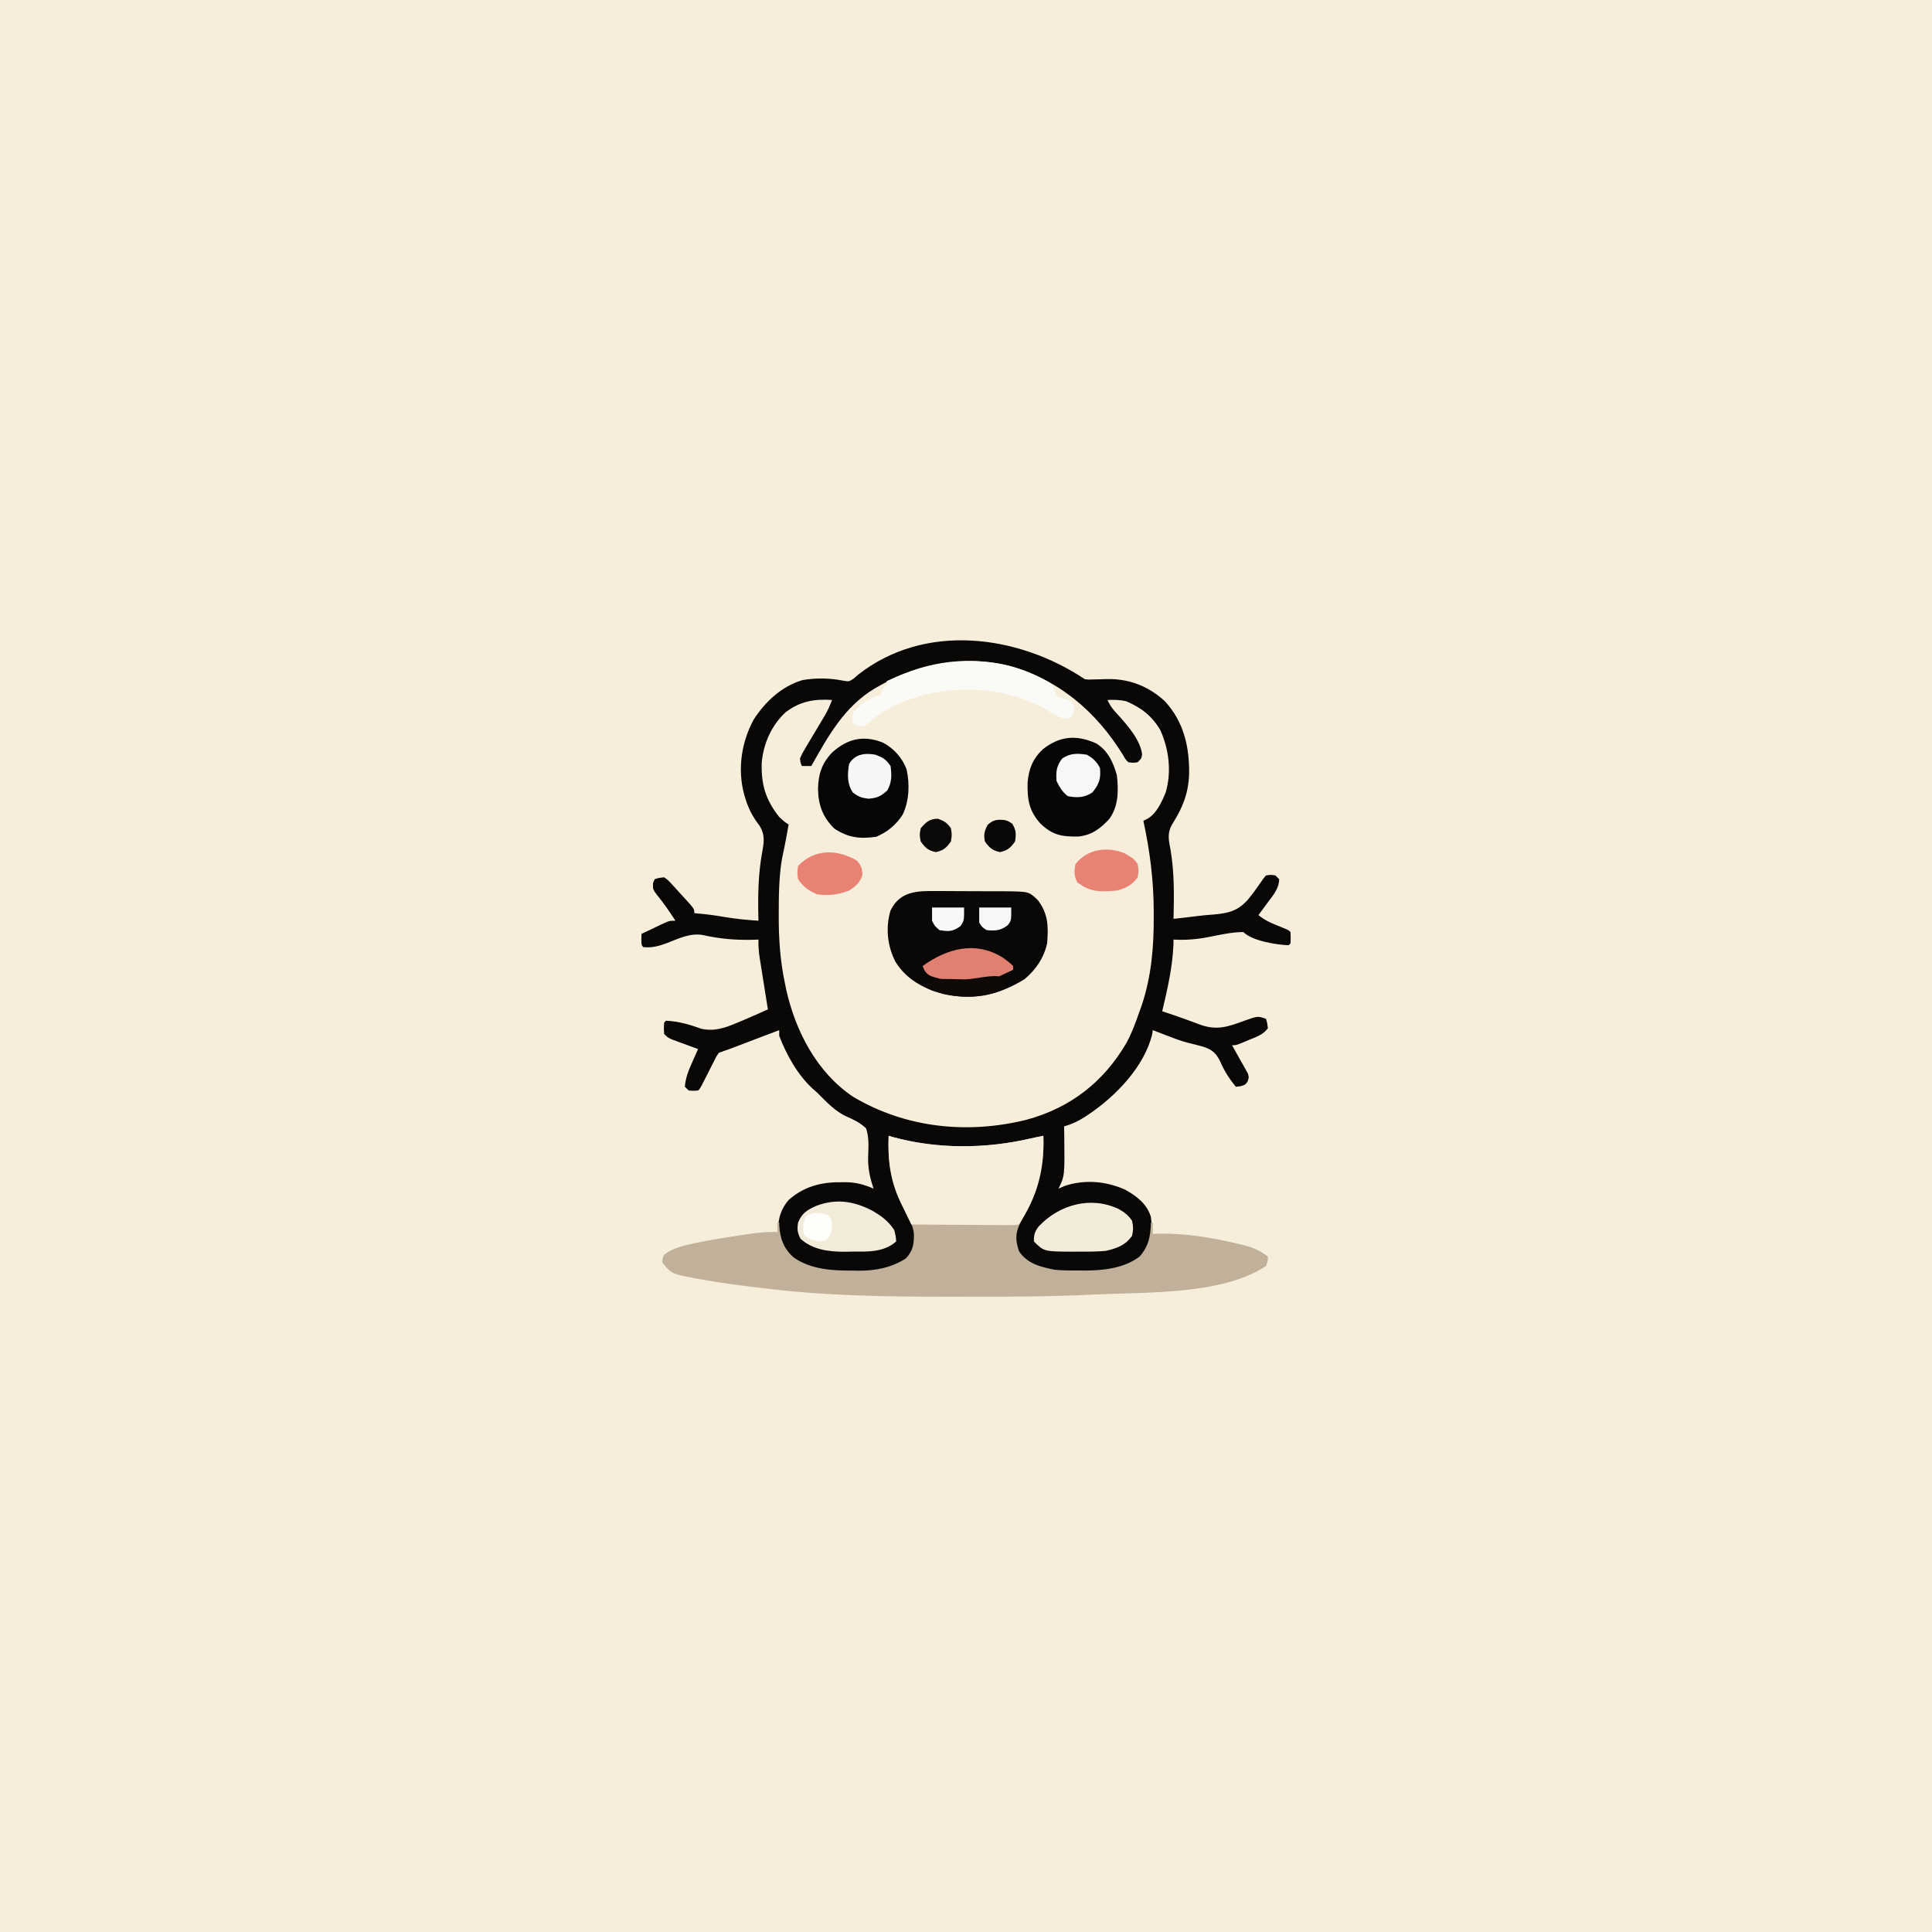 <svg version="1.1" xmlns="http://www.w3.org/2000/svg" width="1024" height="1024">
<rect width="100%" height="100%" fill="#333333" stroke="none"/>
<path d="M0 0 C337.92 0 675.84 0 1024 0 C1024 337.92 1024 675.84 1024 1024 C686.08 1024 348.16 1024 0 1024 C0 686.08 0 348.16 0 0 Z " fill="#F6EEDB" transform="translate(0,0)"/>
<path d="M0 0 C2 0.24 2 0.24 4.17 0.12 C4.98 0.11 5.79 0.09 6.63 0.08 C8.31 0.03 10 -0.03 11.69 -0.08 C23.4 -0.3 33.49 3.58 42.25 11.5 C52.51 22.47 55.57 36.26 55.24 50.75 C54.8 60.66 51.79 68.14 46.52 76.5 C43.45 81.54 44.43 85.11 45.44 90.62 C47.48 102.73 47.29 114.76 47 127 C51.05 126.57 55.09 126.11 59.13 125.59 C62.25 125.19 65.35 124.9 68.49 124.69 C76.11 124.01 81.04 122.8 86.3 116.98 C88.68 114.08 90.89 111.09 93 108 C94.66 105.58 94.66 105.58 96 104 C98.56 103.62 98.56 103.62 101 104 C101.66 104.66 102.32 105.32 103 106 C102.86 111.02 99.82 114.46 96.94 118.31 C96.47 118.96 95.99 119.6 95.51 120.27 C94.34 121.85 93.17 123.43 92 125 C95.18 127.63 98.36 129.11 102.19 130.62 C107.91 132.91 107.91 132.91 109 134 C109.12 137 109.12 137 109 140 C108.67 140.33 108.34 140.66 108 141 C101.54 140.74 88.75 138.75 84 134 C77.94 134.05 71.98 135.37 66.06 136.56 C59.65 137.85 53.54 138.37 47 138 C46.99 138.82 46.97 139.63 46.96 140.47 C46.47 152.63 43.79 164.19 41 176 C41.55 176.18 42.1 176.36 42.66 176.54 C46.59 177.84 50.51 179.17 54.39 180.61 C55.1 180.87 55.81 181.13 56.54 181.4 C57.99 181.93 59.43 182.47 60.87 183.01 C69.85 186.28 75.8 184.27 84.46 181.04 C91.67 178.48 91.67 178.48 96 180 C96.69 182.31 96.69 182.31 97 185 C94.58 188.42 90.68 189.65 86.94 191.19 C85.98 191.6 85.98 191.6 85.01 192.01 C80.28 194 80.28 194 78 194 C78.28 194.49 78.57 194.99 78.86 195.5 C80.13 197.74 81.38 199.99 82.62 202.25 C83.07 203.03 83.52 203.8 83.98 204.61 C84.39 205.36 84.8 206.11 85.23 206.89 C85.61 207.58 86 208.27 86.4 208.99 C87 211 87 211 86.27 213.21 C85 215 85 215 82.38 215.75 C81.59 215.83 80.81 215.91 80 216 C76.44 211.6 73.81 207.55 71.62 202.31 C69.35 198 67.34 196.29 62.68 194.76 C59.88 193.98 57.06 193.28 54.23 192.6 C50.39 191.57 46.71 190.12 43 188.69 C42.3 188.42 41.6 188.15 40.88 187.88 C39.25 187.26 37.62 186.63 36 186 C35.9 186.7 35.79 187.4 35.69 188.12 C31.6 205.24 16.43 220.91 2.31 230.44 C1.68 230.86 1.05 231.29 0.4 231.73 C-3.28 234.13 -6.72 235.8 -11 237 C-10.98 238.32 -10.95 239.63 -10.93 240.99 C-10.66 263.31 -10.66 263.31 -14 270 C-12.85 269.5 -11.69 269.01 -10.5 268.5 C0.03 265.06 11.11 266.04 21.15 270.45 C27.29 273.8 32.95 278.09 35 285 C35.83 291.45 36.01 297.27 32.62 303 C27.07 310.12 18.63 312.68 10 314 C5.75 314.32 1.51 314.38 -2.75 314.38 C-3.9 314.37 -5.05 314.37 -6.24 314.37 C-16.78 314.22 -25.83 313.25 -34 306 C-36.98 301.47 -37.75 297.33 -37 292 C-35.88 289.07 -34.35 286.45 -32.75 283.75 C-25.11 269.97 -23.08 257.59 -22 242 C-22.64 242.2 -23.28 242.39 -23.94 242.6 C-47.43 249.75 -81.1 253.45 -104 242 C-102.86 257.04 -100.86 269.72 -93.75 283.19 C-90.64 289.11 -88.27 294.2 -90 301 C-93.05 307.6 -98.45 310.15 -104.94 312.59 C-110.85 314.52 -116.64 314.44 -122.81 314.38 C-124.46 314.39 -124.46 314.39 -126.14 314.41 C-137.42 314.37 -148.35 312.75 -157 305 C-161.02 300.78 -162.34 296.87 -162.62 291.06 C-162.33 285.06 -160.92 280.61 -157 276 C-149.03 268.97 -139.88 266.47 -129.44 266.62 C-128.64 266.61 -127.84 266.6 -127.02 266.59 C-121.38 266.62 -117.17 267.76 -112 270 C-112.31 268.99 -112.62 267.98 -112.94 266.94 C-114.48 261.9 -115.11 256.91 -114.82 251.66 C-114.63 247.02 -114.45 242.44 -116 238 C-119.18 235.04 -122.22 233.58 -126.15 231.85 C-132.53 229.02 -137.1 223.84 -142 219 C-142.64 218.44 -143.29 217.88 -143.95 217.3 C-152.01 210.13 -158.21 199.03 -162 189 C-162 188.01 -162 187.02 -162 186 C-162.86 186.33 -163.73 186.66 -164.61 186.99 C-167.82 188.21 -171.02 189.43 -174.23 190.64 C-175.61 191.17 -177 191.7 -178.38 192.22 C-180.38 192.98 -182.37 193.74 -184.36 194.5 C-185.56 194.95 -186.76 195.41 -188 195.88 C-189.99 196.62 -191.99 197.33 -194 198 C-195.32 199.88 -195.32 199.88 -196.45 202.22 C-196.88 203.07 -197.32 203.92 -197.77 204.79 C-198.22 205.69 -198.66 206.58 -199.12 207.5 C-200.02 209.26 -200.92 211.02 -201.82 212.78 C-202.21 213.57 -202.61 214.35 -203.02 215.16 C-204 217 -204 217 -205 218 C-207.44 218.19 -207.44 218.19 -210 218 C-210.66 217.34 -211.32 216.68 -212 216 C-211.67 211.15 -209.91 207 -207.94 202.62 C-207.66 201.98 -207.37 201.34 -207.08 200.68 C-206.4 199.12 -205.7 197.56 -205 196 C-206.13 195.59 -207.26 195.18 -208.43 194.76 C-209.91 194.21 -211.39 193.67 -212.88 193.12 C-213.62 192.86 -214.37 192.59 -215.14 192.31 C-220.77 190.23 -220.77 190.23 -223 188 C-223.19 184.94 -223.19 184.94 -223 182 C-222.67 181.67 -222.34 181.34 -222 181 C-215.3 181.34 -209.61 182.98 -203.31 185.26 C-196.53 186.78 -190.79 184.85 -184.56 182.19 C-183.35 181.69 -182.13 181.18 -180.88 180.67 C-176.56 178.83 -172.28 176.92 -168 175 C-168.15 174.06 -168.3 173.11 -168.46 172.14 C-169.02 168.63 -169.58 165.12 -170.14 161.6 C-170.38 160.08 -170.62 158.57 -170.86 157.05 C-171.21 154.86 -171.56 152.68 -171.91 150.49 C-172.07 149.48 -172.07 149.48 -172.24 148.45 C-172.79 144.93 -173.12 141.56 -173 138 C-174.04 138.03 -175.08 138.07 -176.16 138.11 C-185.34 138.31 -193.65 137.6 -202.61 135.56 C-209.42 134.44 -215.39 137.52 -221.67 139.92 C-225.92 141.47 -229.4 142.45 -234 142 C-235 141 -235 141 -235.06 137.94 C-235.04 136.97 -235.02 136 -235 135 C-232.57 133.83 -230.13 132.66 -227.69 131.5 C-226.65 131 -226.65 131 -225.6 130.49 C-220.34 128 -220.34 128 -217 128 C-219.98 123.43 -222.99 118.99 -226.44 114.75 C-229.02 111.4 -229.02 111.4 -228.88 108 C-228.59 107.34 -228.3 106.68 -228 106 C-225.75 105.28 -225.75 105.28 -223 105 C-220.96 106.42 -220.96 106.42 -219.01 108.55 C-218.31 109.31 -217.6 110.07 -216.87 110.86 C-216.15 111.67 -215.43 112.48 -214.69 113.31 C-213.95 114.11 -213.21 114.91 -212.44 115.73 C-207 121.69 -207 121.69 -207 124 C-206.13 124.07 -206.13 124.07 -205.23 124.15 C-200.49 124.58 -195.82 125.17 -191.12 126 C-185.1 127.05 -179.09 127.59 -173 128 C-173.02 127.41 -173.03 126.82 -173.05 126.21 C-173.32 114.39 -173.12 103.03 -170.98 91.39 C-170.05 86.26 -169.51 82.48 -172.3 77.82 C-172.82 77.12 -173.34 76.41 -173.88 75.69 C-176.71 71.59 -178.6 67.77 -180 63 C-180.2 62.33 -180.41 61.65 -180.62 60.96 C-184.15 47.6 -182.07 33.55 -175.57 21.45 C-169.42 11.88 -160.72 3.77 -149.66 0.46 C-142.7 -0.75 -135.25 -0.65 -128.34 0.73 C-125.02 1.31 -125.02 1.31 -122.51 -0.37 C-121.33 -1.39 -121.33 -1.39 -120.12 -2.44 C-84.68 -30.2 -35.38 -23.59 0 0 Z " fill="#F6EEDB" transform="translate(575,360)"/>
<path d="M0 0 C2 0.24 2 0.24 4.17 0.12 C4.98 0.11 5.79 0.09 6.63 0.08 C8.31 0.03 10 -0.03 11.69 -0.08 C23.4 -0.3 33.49 3.58 42.25 11.5 C52.51 22.47 55.57 36.26 55.24 50.75 C54.8 60.66 51.79 68.14 46.52 76.5 C43.45 81.54 44.43 85.11 45.44 90.62 C47.48 102.73 47.29 114.76 47 127 C51.05 126.57 55.09 126.11 59.13 125.59 C62.25 125.19 65.35 124.9 68.49 124.69 C76.11 124.01 81.04 122.8 86.3 116.98 C88.68 114.08 90.89 111.09 93 108 C94.66 105.58 94.66 105.58 96 104 C98.56 103.62 98.56 103.62 101 104 C101.66 104.66 102.32 105.32 103 106 C102.86 111.02 99.82 114.46 96.94 118.31 C96.47 118.96 95.99 119.6 95.51 120.27 C94.34 121.85 93.17 123.43 92 125 C95.18 127.63 98.36 129.11 102.19 130.62 C107.91 132.91 107.91 132.91 109 134 C109.12 137 109.12 137 109 140 C108.67 140.33 108.34 140.66 108 141 C101.54 140.74 88.75 138.75 84 134 C77.94 134.05 71.98 135.37 66.06 136.56 C59.65 137.85 53.54 138.37 47 138 C46.99 138.82 46.97 139.63 46.96 140.47 C46.47 152.63 43.79 164.19 41 176 C41.55 176.18 42.1 176.36 42.66 176.54 C46.59 177.84 50.51 179.17 54.39 180.61 C55.1 180.87 55.81 181.13 56.54 181.4 C57.99 181.93 59.43 182.47 60.87 183.01 C69.85 186.28 75.8 184.27 84.46 181.04 C91.67 178.48 91.67 178.48 96 180 C96.69 182.31 96.69 182.31 97 185 C94.58 188.42 90.68 189.65 86.94 191.19 C85.98 191.6 85.98 191.6 85.01 192.01 C80.28 194 80.28 194 78 194 C78.28 194.49 78.57 194.99 78.86 195.5 C80.13 197.74 81.38 199.99 82.62 202.25 C83.07 203.03 83.52 203.8 83.98 204.61 C84.39 205.36 84.8 206.11 85.23 206.89 C85.61 207.58 86 208.27 86.4 208.99 C87 211 87 211 86.27 213.21 C85 215 85 215 82.38 215.75 C81.59 215.83 80.81 215.91 80 216 C76.44 211.6 73.81 207.55 71.62 202.31 C69.35 198 67.34 196.29 62.68 194.76 C59.88 193.98 57.06 193.28 54.23 192.6 C50.39 191.57 46.71 190.12 43 188.69 C42.3 188.42 41.6 188.15 40.88 187.88 C39.25 187.26 37.62 186.63 36 186 C35.9 186.7 35.79 187.4 35.69 188.12 C31.6 205.24 16.43 220.91 2.31 230.44 C1.68 230.86 1.05 231.29 0.4 231.73 C-3.28 234.13 -6.72 235.8 -11 237 C-10.98 238.32 -10.95 239.63 -10.93 240.99 C-10.66 263.31 -10.66 263.31 -14 270 C-12.85 269.5 -11.69 269.01 -10.5 268.5 C0.03 265.06 11.11 266.04 21.15 270.45 C27.29 273.8 32.95 278.09 35 285 C35.83 291.45 36.01 297.27 32.62 303 C27.07 310.12 18.63 312.68 10 314 C5.75 314.32 1.51 314.38 -2.75 314.38 C-3.9 314.37 -5.05 314.37 -6.24 314.37 C-16.78 314.22 -25.83 313.25 -34 306 C-36.98 301.47 -37.75 297.33 -37 292 C-35.88 289.07 -34.35 286.45 -32.75 283.75 C-25.11 269.97 -23.08 257.59 -22 242 C-22.64 242.2 -23.28 242.39 -23.94 242.6 C-47.43 249.75 -81.1 253.45 -104 242 C-102.86 257.04 -100.86 269.72 -93.75 283.19 C-90.64 289.11 -88.27 294.2 -90 301 C-93.05 307.6 -98.45 310.15 -104.94 312.59 C-110.85 314.52 -116.64 314.44 -122.81 314.38 C-124.46 314.39 -124.46 314.39 -126.14 314.41 C-137.42 314.37 -148.35 312.75 -157 305 C-161.02 300.78 -162.34 296.87 -162.62 291.06 C-162.33 285.06 -160.92 280.61 -157 276 C-149.03 268.97 -139.88 266.47 -129.44 266.62 C-128.64 266.61 -127.84 266.6 -127.02 266.59 C-121.38 266.62 -117.17 267.76 -112 270 C-112.31 268.99 -112.62 267.98 -112.94 266.94 C-114.48 261.9 -115.11 256.91 -114.82 251.66 C-114.63 247.02 -114.45 242.44 -116 238 C-119.18 235.04 -122.22 233.58 -126.15 231.85 C-132.53 229.02 -137.1 223.84 -142 219 C-142.64 218.44 -143.29 217.88 -143.95 217.3 C-152.01 210.13 -158.21 199.03 -162 189 C-162 188.01 -162 187.02 -162 186 C-162.86 186.33 -163.73 186.66 -164.61 186.99 C-167.82 188.21 -171.02 189.43 -174.23 190.64 C-175.61 191.17 -177 191.7 -178.38 192.22 C-180.38 192.98 -182.37 193.74 -184.36 194.5 C-185.56 194.95 -186.76 195.41 -188 195.88 C-189.99 196.62 -191.99 197.33 -194 198 C-195.32 199.88 -195.32 199.88 -196.45 202.22 C-196.88 203.07 -197.32 203.92 -197.77 204.79 C-198.22 205.69 -198.66 206.58 -199.12 207.5 C-200.02 209.26 -200.92 211.02 -201.82 212.78 C-202.21 213.57 -202.61 214.35 -203.02 215.16 C-204 217 -204 217 -205 218 C-207.44 218.19 -207.44 218.19 -210 218 C-210.66 217.34 -211.32 216.68 -212 216 C-211.67 211.15 -209.91 207 -207.94 202.62 C-207.66 201.98 -207.37 201.34 -207.08 200.68 C-206.4 199.12 -205.7 197.56 -205 196 C-206.13 195.59 -207.26 195.18 -208.43 194.76 C-209.91 194.21 -211.39 193.67 -212.88 193.12 C-213.62 192.86 -214.37 192.59 -215.14 192.31 C-220.77 190.23 -220.77 190.23 -223 188 C-223.19 184.94 -223.19 184.94 -223 182 C-222.67 181.67 -222.34 181.34 -222 181 C-215.3 181.34 -209.61 182.98 -203.31 185.26 C-196.53 186.78 -190.79 184.85 -184.56 182.19 C-183.35 181.69 -182.13 181.18 -180.88 180.67 C-176.56 178.83 -172.28 176.92 -168 175 C-168.15 174.06 -168.3 173.11 -168.46 172.14 C-169.02 168.63 -169.58 165.12 -170.14 161.6 C-170.38 160.08 -170.62 158.57 -170.86 157.05 C-171.21 154.86 -171.56 152.68 -171.91 150.49 C-172.07 149.48 -172.07 149.48 -172.24 148.45 C-172.79 144.93 -173.12 141.56 -173 138 C-174.04 138.03 -175.08 138.07 -176.16 138.11 C-185.34 138.31 -193.65 137.6 -202.61 135.56 C-209.42 134.44 -215.39 137.52 -221.67 139.92 C-225.92 141.47 -229.4 142.45 -234 142 C-235 141 -235 141 -235.06 137.94 C-235.04 136.97 -235.02 136 -235 135 C-232.57 133.83 -230.13 132.66 -227.69 131.5 C-226.65 131 -226.65 131 -225.6 130.49 C-220.34 128 -220.34 128 -217 128 C-219.98 123.43 -222.99 118.99 -226.44 114.75 C-229.02 111.4 -229.02 111.4 -228.88 108 C-228.59 107.34 -228.3 106.68 -228 106 C-225.75 105.28 -225.75 105.28 -223 105 C-220.96 106.42 -220.96 106.42 -219.01 108.55 C-218.31 109.31 -217.6 110.07 -216.87 110.86 C-216.15 111.67 -215.43 112.48 -214.69 113.31 C-213.95 114.11 -213.21 114.91 -212.44 115.73 C-207 121.69 -207 121.69 -207 124 C-206.13 124.07 -206.13 124.07 -205.23 124.15 C-200.49 124.58 -195.82 125.17 -191.12 126 C-185.1 127.05 -179.09 127.59 -173 128 C-173.02 127.41 -173.03 126.82 -173.05 126.21 C-173.32 114.39 -173.12 103.03 -170.98 91.39 C-170.05 86.26 -169.51 82.48 -172.3 77.82 C-172.82 77.12 -173.34 76.41 -173.88 75.69 C-176.71 71.59 -178.6 67.77 -180 63 C-180.2 62.33 -180.41 61.65 -180.62 60.96 C-184.15 47.6 -182.07 33.55 -175.57 21.45 C-169.42 11.88 -160.72 3.77 -149.66 0.46 C-142.7 -0.75 -135.25 -0.65 -128.34 0.73 C-125.02 1.31 -125.02 1.31 -122.51 -0.37 C-121.33 -1.39 -121.33 -1.39 -120.12 -2.44 C-84.68 -30.2 -35.38 -23.59 0 0 Z M-108 3 C-109.02 3.57 -110.04 4.14 -111.09 4.72 C-127.43 14.43 -135.91 29.91 -145 46 C-146.65 46 -148.3 46 -150 46 C-150.69 44.37 -150.69 44.37 -151 42 C-149.77 39.24 -149.77 39.24 -147.89 36.1 C-147.56 35.54 -147.23 34.98 -146.89 34.4 C-145.83 32.61 -144.76 30.84 -143.69 29.06 C-142.63 27.29 -141.57 25.51 -140.52 23.73 C-139.56 22.12 -138.59 20.5 -137.62 18.89 C-136.17 16.3 -135.02 13.78 -134 11 C-143.46 10.35 -151.12 11.73 -158.75 17.62 C-166.21 24.63 -170.45 34.33 -171.28 44.43 C-171.58 55.87 -169.18 64.03 -162 73 C-159.34 75.49 -159.34 75.49 -157 77 C-158.09 83.1 -159.21 89.17 -160.54 95.22 C-162.13 104.72 -162.24 114.26 -162.25 123.88 C-162.25 124.97 -162.25 124.97 -162.25 126.08 C-162.25 137.94 -161.47 149.38 -159 161 C-158.78 162.09 -158.57 163.18 -158.34 164.31 C-153.39 186.5 -142.16 208.3 -122.92 221.26 C-95.11 237.84 -62.27 241.27 -30.97 233.5 C-7.76 227.24 9.86 213.56 21.96 192.9 C24.91 187.51 26.98 181.78 29 176 C29.38 174.94 29.76 173.89 30.15 172.8 C35.28 157.45 36.58 141.82 36.5 125.75 C36.5 124.9 36.5 124.04 36.5 123.16 C36.48 106.72 34.48 91.07 31 75 C31.63 74.71 32.25 74.42 32.9 74.12 C37.9 71.46 40.83 64.98 42.88 59.88 C46.03 49.04 44.58 37.18 40 27 C35.56 19.42 29.91 15.1 21.94 11.69 C18.55 10.89 15.47 10.86 12 11 C13.43 14.23 15.18 16.4 17.62 18.94 C22.63 24.47 29.4 32.2 30.34 39.77 C30 42 30 42 28 44 C25.54 44.36 25.54 44.36 23 44 C21.55 42.49 21.55 42.49 20.31 40.31 C6.01 17.04 -14.13 -0.1 -40.84 -7.27 C-64.52 -12.72 -87.18 -8.84 -108 3 Z " fill="#090807" transform="translate(575,360)"/>
<path d="M0 0 C0.65 0.19 1.29 0.39 1.96 0.59 C25.56 7.11 51.29 6.95 75.02 1.46 C77.34 0.92 79.67 0.45 82 0 C82.68 18.31 77.79 31.32 69.27 47.22 C67.01 52.15 67.37 56.19 69.12 61.25 C73.64 67.87 80.52 69.49 88 71 C92.32 71.4 96.6 71.42 100.94 71.38 C102.03 71.39 103.12 71.4 104.24 71.41 C114.21 71.37 124.84 70.16 133 64 C137.83 58.56 138.84 53.12 139 46 C139.33 46 139.66 46 140 46 C140 47.98 140 49.96 140 52 C140.9 51.95 140.9 51.95 141.82 51.89 C156.66 51.45 171.68 53.95 186.06 57.44 C186.88 57.63 187.69 57.82 188.53 58.02 C193.41 59.28 196.97 60.96 201 64 C201 66.25 201 66.25 200 69 C177.04 84.46 136.02 82.83 109.02 84.11 C108.16 84.15 107.3 84.19 106.4 84.24 C87.02 85.16 67.65 85.31 48.24 85.26 C43.57 85.25 38.89 85.26 34.21 85.27 C0.09 85.34 -34.24 84.93 -68.12 80.56 C-69.86 80.35 -71.59 80.15 -73.32 79.94 C-81.36 78.97 -89.37 77.84 -97.35 76.46 C-98.37 76.29 -98.37 76.29 -99.41 76.11 C-115.13 73.27 -115.13 73.27 -120 67 C-119.83 65 -119.83 65 -119 63 C-114.49 59.57 -108.65 58.13 -103.19 57 C-102.07 56.76 -102.07 56.76 -100.93 56.52 C-93.6 55.01 -86.21 53.87 -78.81 52.75 C-77.65 52.57 -76.5 52.4 -75.3 52.22 C-69.82 51.42 -64.54 50.78 -59 51 C-59 49.35 -59 47.7 -59 46 C-58.67 46 -58.34 46 -58 46 C-57.99 46.56 -57.97 47.11 -57.96 47.69 C-57.52 54.65 -55.6 59.79 -50.31 64.5 C-41.18 70.88 -29.78 71.51 -19 71.44 C-17.91 71.46 -16.83 71.48 -15.71 71.5 C-6.77 71.49 1.51 69.88 9.12 65 C12.98 60.89 13.49 57.21 13.37 51.72 C12.72 46.9 10.47 42.99 8.19 38.75 C1.62 25.74 -0.6 14.7 0 0 Z " fill="#C2B19A" transform="translate(471,602)"/>
<path d="M0 0 C1.36 0 2.73 -0 4.09 -0 C6.94 -0 9.78 0.02 12.63 0.05 C16.27 0.1 19.9 0.1 23.54 0.09 C26.35 0.08 29.16 0.09 31.97 0.11 C33.96 0.12 35.95 0.12 37.94 0.12 C49.17 0.3 49.17 0.3 53.87 4.73 C59.47 11.99 59.58 18.76 58.87 27.73 C57.15 35.46 52.92 41.68 46.87 46.73 C33.49 55.07 19.26 58.06 3.68 54.54 C-6.71 51.58 -15.59 46.98 -21.48 37.57 C-25.8 29.26 -26.87 19.36 -24.13 10.29 C-19.17 0.14 -10.2 -0.14 0 0 Z " fill="#090807" transform="translate(496.133,472.273)"/>
<path d="M0 0 C0.65 0.19 1.29 0.39 1.96 0.59 C25.56 7.11 51.29 6.95 75.02 1.46 C77.34 0.92 79.67 0.45 82 0 C82.66 17.68 78.88 32.18 69 47 C66.6 47.36 66.6 47.36 63.54 47.34 C62.4 47.34 61.26 47.34 60.08 47.34 C58.23 47.32 58.23 47.32 56.34 47.29 C55.07 47.29 53.81 47.28 52.51 47.28 C49.15 47.27 45.8 47.24 42.44 47.21 C39.01 47.18 35.59 47.16 32.16 47.15 C25.44 47.11 18.72 47.06 12 47 C10.53 43.99 9.08 40.97 7.63 37.96 C7.22 37.11 6.8 36.27 6.38 35.4 C0.81 23.77 -0.53 12.89 0 0 Z " fill="#F6EEDB" transform="translate(471,602)"/>
<path d="M0 0 C6.32 3.93 9.02 10.03 11 17 C11.82 25.15 11.9 33.12 7 40 C2.28 45.12 -2.21 48.57 -9.27 49.37 C-18.06 49.54 -23.13 48.67 -29.48 42.58 C-35.72 35.75 -36.58 29.47 -36.34 20.51 C-35.64 13.28 -33.54 8.05 -28.19 3.06 C-19.15 -4.02 -10.39 -4.62 0 0 Z " fill="#070606" transform="translate(581,394)"/>
<path d="M0 0 C5.8 2.99 10.34 8.08 12.65 14.23 C14.36 22.18 14.04 30.77 10.59 38.18 C7.08 43.6 2.49 47.44 -3.44 49.94 C-12.05 51.19 -18.31 50.45 -25.62 45.62 C-31.77 39.65 -34.15 33.15 -34.31 24.69 C-34.17 16.79 -32.35 11.13 -26.9 5.34 C-18.95 -1.9 -10.41 -4.12 0 0 Z " fill="#070606" transform="translate(467.875,393.562)"/>
<path d="M0 0 C1.36 0.72 1.36 0.72 2.74 1.46 C5 3 5 3 5.88 6.06 C6.25 7.03 6.62 8 7 9 C10.46 10.32 10.46 10.32 14 11 C16 13 16 13 16.31 15.44 C16 18 16 18 14.81 19.88 C13 21 13 21 10.72 20.77 C7.58 19.88 5.37 18.52 2.62 16.75 C-16.67 5.21 -40.64 3.12 -62.35 8.02 C-72.76 10.81 -84.36 15.56 -92.38 22.94 C-95 25 -95 25 -97.81 24.88 C-100 24 -100 24 -101 23 C-101.29 20.66 -101.29 20.66 -101 18 C-97.89 14.04 -93.73 11.09 -89.06 9.25 C-88.05 8.84 -87.04 8.43 -86 8 C-85.67 7.01 -85.34 6.02 -85 5 C-84.34 4.34 -83.68 3.68 -83 3 C-83 2.34 -83 1.68 -83 1 C-56.7 -11.47 -26.43 -14.34 0 0 Z " fill="#FAFAF6" transform="translate(553,360)"/>
<path d="M0 0 C5.16 2.91 9.1 5.68 12.32 10.68 C13.14 14.05 13.14 14.05 13.32 16.68 C6.56 22.63 -1.91 22.04 -10.43 22.05 C-11.54 22.08 -12.66 22.1 -13.81 22.12 C-22.36 22.15 -30.75 21.15 -37.36 15.3 C-39 12.03 -39.27 10.29 -38.68 6.68 C-36.61 1.62 -33.99 0.06 -29.05 -2.2 C-18.78 -6.06 -9.74 -4.82 0 0 Z " fill="#F2EBD9" transform="translate(461.676,641.324)"/>
<path d="M0 0 C3.06 1.77 5.06 3.25 7.07 6.19 C7.76 9.03 7.76 11.35 7.07 14.19 C3.55 19.29 -1.11 20.88 -6.93 22.19 C-11.44 22.61 -15.91 22.61 -20.43 22.57 C-21.61 22.58 -22.78 22.59 -23.98 22.6 C-39.58 22.55 -39.58 22.55 -44.93 17.19 C-45.09 13.82 -44.42 11.82 -42.36 9.16 C-31.42 -2.36 -14.86 -7.03 0 0 Z " fill="#F4ECDA" transform="translate(592.934,640.809)"/>
<path d="M0 0 C2 1.43 3.87 2.8 5.61 4.54 C5.61 5.2 5.61 5.86 5.61 6.54 C3.88 7.35 2.15 8.17 0.42 8.97 C-1.03 9.65 -1.03 9.65 -2.5 10.34 C-13.35 14.81 -27.38 13.59 -38.21 9.8 C-40.72 8.34 -41.4 7.22 -42.39 4.54 C-29.5 -4.69 -14.64 -8.96 0 0 Z " fill="#E08070" transform="translate(531.395,507.465)"/>
<path d="M0 0 C2.63 2.86 2.98 4.15 3.06 8 C1.67 11.92 -0.52 13.91 -4 16 C-9.47 18.21 -15.16 18.91 -21 18 C-25.4 16.09 -28.33 14 -31 10 C-31.5 6.62 -31.5 6.62 -31 3 C-22.42 -6.19 -10.5 -5.96 0 0 Z " fill="#E88373" transform="translate(454,456)"/>
<path d="M0 0 C5.02 2.99 5.02 2.99 6.94 5.75 C7.5 9.19 7.5 9.19 6.94 12.75 C3.77 16.94 0.92 18.39 -4.06 19.75 C-10.78 20.38 -17.36 20.8 -23.06 16.75 C-23.68 16.36 -24.3 15.97 -24.94 15.56 C-26.86 12.46 -26.79 9.21 -26.06 5.75 C-19.78 -2.28 -9.41 -3.74 0 0 Z " fill="#E88374" transform="translate(596.062,452.25)"/>
<path d="M0 0 C4.02 1.56 5.59 2.39 8 6 C8.7 10.8 8.71 14.77 6.25 19 C2.86 22.01 1.13 22.9 -3.44 23.31 C-7.24 22.98 -9.01 22.31 -12 20 C-15.12 15.32 -14.83 10.47 -14 5 C-11.02 -0.33 -5.53 -1.02 0 0 Z " fill="#F5F6F5" transform="translate(464,400)"/>
<path d="M0 0 C3.12 1.68 5.39 3.78 7 7 C7.55 12.7 6.61 15.57 3 20 C-1.22 22.81 -5.05 22.93 -10 22 C-12.87 19.89 -14.41 17.17 -16 14 C-16.38 9 -16.09 6.01 -13 2 C-8.76 -0.83 -4.98 -0.78 0 0 Z " fill="#F6F7F6" transform="translate(576,400)"/>
<path d="M0 0 C0 0.99 0 1.98 0 3 C0.66 3.33 1.32 3.66 2 4 C2 4.66 2 5.32 2 6 C-10.42 11.83 -24.12 11.27 -37 7 C-39.12 6.11 -41.01 5.16 -43 4 C-42.4 3.88 -41.8 3.75 -41.19 3.62 C-38.74 3.05 -38.74 3.05 -36 1 C-33.4 0.8 -33.4 0.8 -30.3 0.88 C-28.61 0.9 -28.61 0.9 -26.88 0.92 C-24.52 0.97 -22.16 1.03 -19.8 1.08 C-14.81 1.15 -3.91 -1.96 0 0 Z " fill="#0F0A08" transform="translate(531,518)"/>
<path d="M0 0 C3.35 1.24 4.85 2.11 6.88 5.06 C7.44 8.5 7.44 8.5 6.88 12.06 C4.43 15.44 2.98 16.83 -1.12 17.69 C-5.23 16.83 -6.68 15.44 -9.12 12.06 C-9.81 8.56 -9.81 8.56 -9.12 5.06 C-6.17 1.69 -4.56 0.09 0 0 Z " fill="#0C0A08" transform="translate(497.125,433.938)"/>
<path d="M0 0 C1.91 0.41 1.91 0.41 4.41 1.98 C6.52 5.41 6.53 7.46 5.91 11.41 C3.46 14.8 2.01 16.18 -2.09 17.04 C-6.17 16.19 -7.64 14.74 -10.09 11.41 C-10.8 7.63 -10.37 5.95 -8.59 2.54 C-5.55 -0.05 -3.89 -0.28 0 0 Z " fill="#090806" transform="translate(532.094,434.586)"/>
<path d="M0 0 C5.61 0 11.22 0 17 0 C17 7 17 7 15 9.94 C10.83 12.8 8.99 12.79 4 12 C1.5 9.94 1.5 9.94 0 7 C0 4.69 0 2.38 0 0 Z " fill="#F8F8F7" transform="translate(494,481)"/>
<path d="M0 0 C5.61 0 11.22 0 17 0 C17 7 17 7 15.12 9.38 C11.34 12.27 8.77 12.41 4 12 C1.56 10.5 1.56 10.5 0 8 C0 5.36 0 2.72 0 0 Z " fill="#F7F7F6" transform="translate(519,481)"/>
<path d="M0 0 C2.02 0.65 2.02 0.65 4.02 3.65 C4.26 7.49 3.79 10.72 1.34 13.71 C-1.86 15.01 -3.7 14.61 -6.98 13.65 C-9.35 12.53 -9.35 12.53 -10.98 10.65 C-11.54 6.78 -11.5 4.57 -9.54 1.15 C-6.13 -0.84 -3.84 -0.47 0 0 Z " fill="#FEFEFB" transform="translate(436.977,643.348)"/>
</svg>

